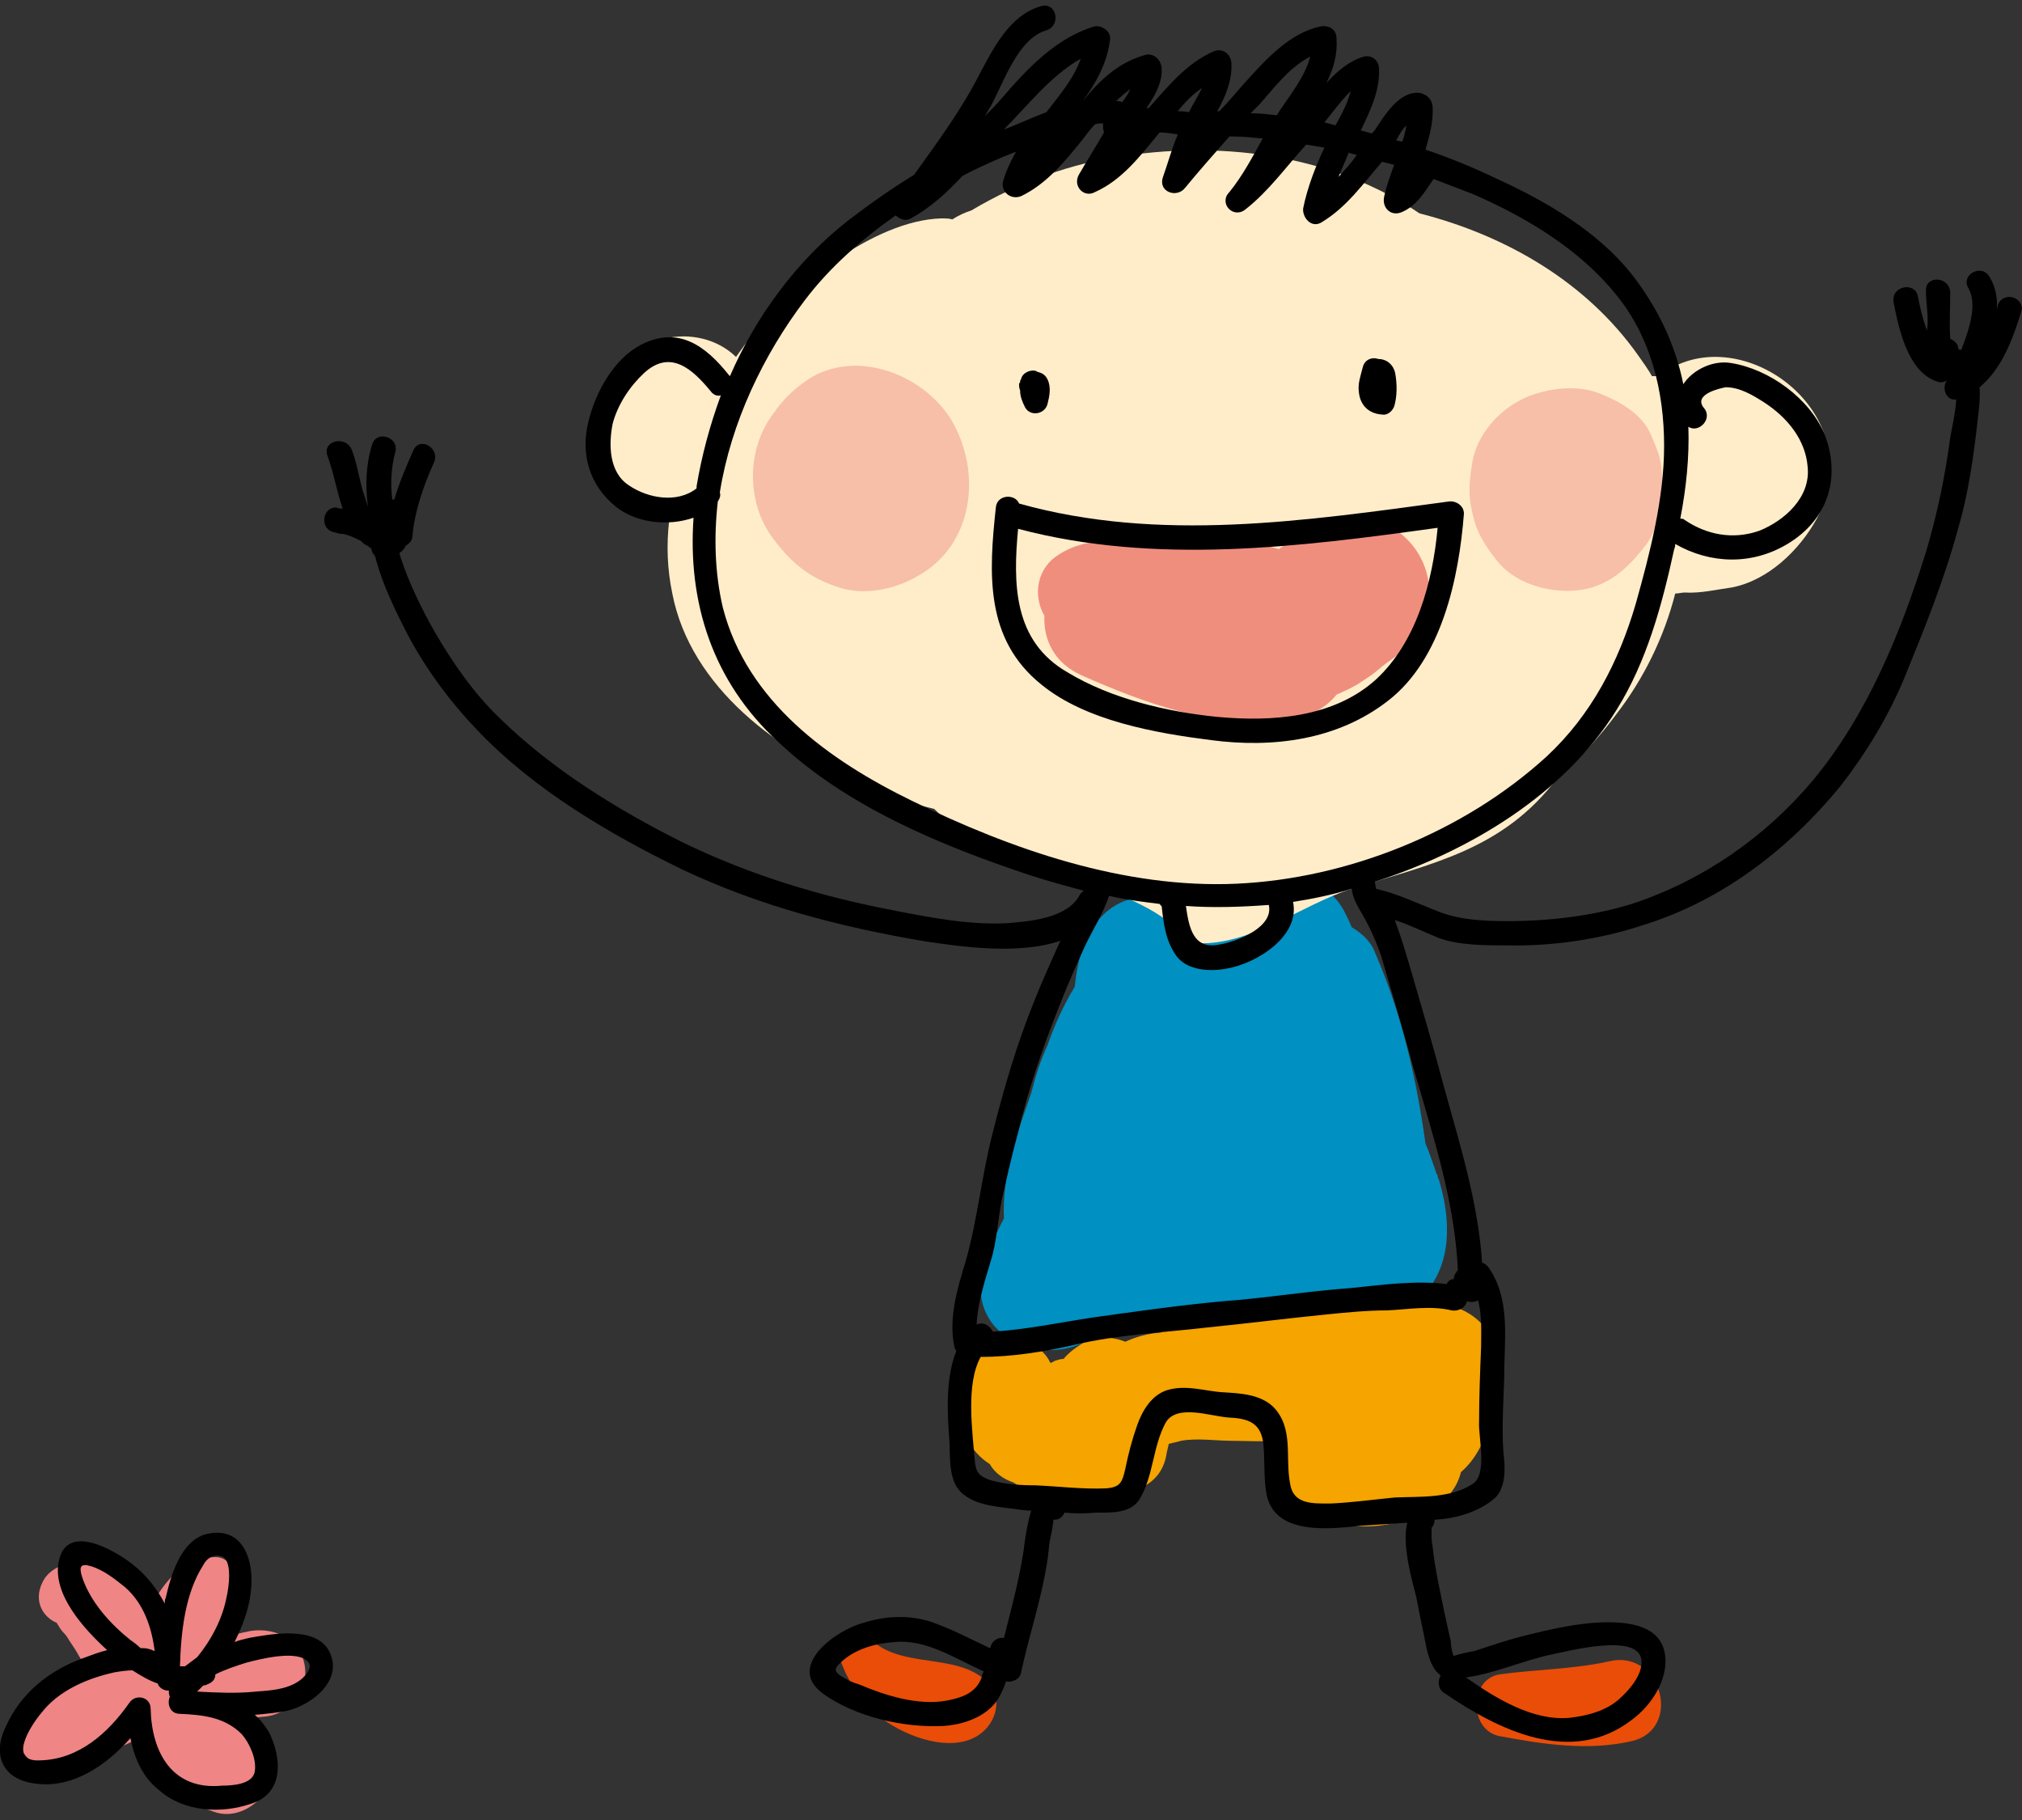 <?xml version="1.0" encoding="UTF-8"?>
<!DOCTYPE svg PUBLIC "-//W3C//DTD SVG 1.1//EN" "http://www.w3.org/Graphics/SVG/1.1/DTD/svg11.dtd">
<!-- Creator: CorelDRAW Home & Student X8 -->
<svg xmlns="http://www.w3.org/2000/svg" xml:space="preserve" width="20mm" height="18mm" version="1.1" style="shape-rendering:geometricPrecision; text-rendering:geometricPrecision; image-rendering:optimizeQuality; fill-rule:evenodd; clip-rule:evenodd"
viewBox="0 0 2000 1800"
 xmlns:xlink="http://www.w3.org/1999/xlink">
 <rect x="0" y="0" width="2000" height="1800" fill="#333333" stroke="none"/>
 <defs>
  <style type="text/css">
   <![CDATA[
    .fil6 {fill:black;fill-rule:nonzero}
    .fil0 {fill:#0090C1;fill-rule:nonzero}
    .fil5 {fill:#EA4D07;fill-rule:nonzero}
    .fil7 {fill:#EF8585;fill-rule:nonzero}
    .fil2 {fill:#F08E7E;fill-rule:nonzero}
    .fil4 {fill:#F5A400;fill-rule:nonzero}
    .fil3 {fill:#F7BFA7;fill-rule:nonzero}
    .fil1 {fill:#FFEDC9;fill-rule:nonzero}
   ]]>
  </style>
 </defs>
 <g id="Layer_x0020_1">
  <g id="_659965160">
   <path class="fil0" d="M1423 1166c-1,-1 -1,-3 -1,-4 -1,0 -1,-1 -1,-1 -4,-11 -7,-21 -11,-30 -9,-64 -23,-127 -50,-189 -4,-11 -13,-19 -23,-25 -2,-5 -5,-11 -8,-17 -20,-35 -68,-47 -102,-26 -20,12 -33,29 -42,48 -1,-2 -2,-5 -3,-7 -19,-32 -63,-37 -90,-11 -20,19 -26,45 -29,72 -11,18 -20,38 -27,58 -7,15 -12,31 -16,47 -14,40 -29,81 -27,124 -8,15 -15,32 -20,49 -20,69 64,104 113,65 6,-5 11,-11 17,-17 40,21 93,15 136,14 44,0 94,3 135,-13 60,-24 66,-82 49,-137z"/>
   <path class="fil1" d="M1641 372c-2,0 -5,0 -7,0 -4,-7 -9,-14 -14,-21 -51,-72 -130,-118 -216,-140 -83,-56 -189,-72 -291,-57 -52,7 -105,26 -152,54 -6,2 -13,5 -19,9 -3,-1 -7,-1 -11,-1 -67,2 -147,68 -188,117 -5,6 -10,13 -15,20 -37,-36 -110,-24 -123,35 -16,24 -20,59 -3,81 0,0 0,-1 -1,-2 9,26 35,43 61,47 -3,25 -2,49 3,73 18,93 106,158 190,191 19,7 43,16 69,22 69,68 209,69 251,132 57,8 111,-37 162,-53 79,-25 149,-38 203,-109 22,-19 42,-41 59,-64 27,-35 47,-76 58,-119 3,0 7,-1 9,-1 16,1 32,-3 47,-5 36,-7 67,-37 84,-68 56,-106 -79,-202 -156,-141z"/>
   <path class="fil2" d="M1320 513c-21,3 -44,22 -55,30 -50,-15 -106,-13 -158,-12 -9,0 -18,2 -26,5 -11,2 -22,5 -33,12 -22,13 -27,40 -15,61 -1,24 10,47 37,59 61,27 127,51 195,46 25,-2 45,-12 57,-27 9,-4 18,-8 25,-13 20,-13 10,-8 31,-23 71,-51 28,-153 -58,-138z"/>
   <path class="fil3" d="M942 417c-28,-48 -100,-75 -148,-38 -11,8 -21,18 -29,30 -27,35 -27,89 0,124 17,23 35,38 62,47 26,10 59,3 82,-11 54,-31 62,-101 33,-152z"/>
   <path class="fil3" d="M1644 474c0,-1 0,-2 0,-3 -1,-19 -4,-24 -11,-41 -9,-21 -31,-33 -51,-41 -18,-7 -40,-6 -58,-1 -33,8 -63,37 -68,71 -3,19 -4,32 1,51 4,18 13,31 24,45 21,26 63,35 94,26 24,-8 38,-23 53,-42 11,-15 14,-33 16,-50 1,-5 1,-10 0,-15z"/>
   <path class="fil4" d="M1480 1347c0,-34 -27,-55 -58,-58 -50,-5 -99,5 -149,2 -45,-2 -88,-3 -125,27 -1,0 -1,0 -1,0 -12,1 -23,4 -34,9 -15,-6 -32,-6 -46,4 -6,4 -11,8 -15,13 -3,0 -6,1 -9,2 -1,1 -2,1 -4,2 -15,-32 -71,-35 -80,6 -3,12 -5,24 -7,36 -5,23 8,46 27,58 5,9 14,15 23,18 5,3 10,6 16,7 18,25 59,26 84,3 25,1 48,-11 52,-39 1,-5 2,-8 2,-9 4,-1 9,-2 12,-3 16,-3 35,0 51,0 14,0 28,1 42,0 -3,82 90,106 159,65 13,-8 22,-21 25,-34 30,-26 34,-71 35,-109z"/>
   <path class="fil5" d="M975 1662c-30,-27 -81,-12 -112,-39 -14,-12 -38,-1 -32,18 8,24 23,44 42,59 24,18 68,34 95,16 18,-12 25,-38 7,-54z"/>
   <path class="fil5" d="M1592 1643c-36,8 -73,8 -109,13 -30,5 -30,55 0,61 43,8 87,15 131,5 51,-12 29,-91 -22,-79z"/>
   <path class="fil6" d="M1602 1680c-13,12 -32,17 -50,19 -36,3 -72,-19 -102,-40 29,-4 57,-17 86,-23 15,-3 80,-20 87,3 4,15 -11,32 -21,41zm-286 -193c-18,0 -37,1 -40,-20 -5,-26 4,-55 -17,-76 -13,-12 -32,-13 -49,-14 -18,-1 -37,-8 -56,-2 -15,5 -24,20 -29,34 -5,14 -9,29 -12,44 -3,13 -5,18 -19,19 -23,1 -47,-2 -70,-3 -15,0 -29,-1 -44,-5 -12,-4 -15,-8 -16,-21 -2,-27 -9,-74 6,-101 31,0 62,-5 93,-12 42,-10 87,-12 130,-17 40,-4 79,-9 119,-13 20,-2 40,-4 60,-4 21,-1 43,-5 64,0 6,1 13,-2 15,-9l0 0c4,1 8,1 11,-1 4,15 3,32 3,46 -1,25 -2,49 -2,74 -1,15 9,53 -7,62 -22,14 -51,12 -76,13 -21,2 -42,5 -64,6zm-350 -177c1,-21 8,-43 14,-63 6,-19 7,-41 11,-61 5,-22 10,-44 16,-66 10,-42 24,-83 40,-123 8,-21 17,-41 26,-61 8,-17 18,-32 24,-50 17,4 34,6 50,8 1,1 1,2 2,2 2,18 4,35 15,50 11,14 33,15 49,12 30,-5 73,-32 66,-66 19,-3 39,-7 58,-13 1,8 4,14 8,21 9,15 15,28 21,45 11,37 22,74 32,111 19,66 41,132 44,200 -2,3 -4,5 -4,9 -3,0 -6,2 -7,5 -31,-4 -66,1 -96,4 -42,3 -84,10 -126,13 -43,4 -85,10 -128,16 -33,5 -66,12 -99,14 -3,-6 -9,-10 -16,-7zm241 -376c-27,6 -31,-17 -34,-38 27,2 55,1 82,-1 5,22 -31,36 -48,39zm-305 -142c-82,-40 -163,-98 -187,-191 -8,-34 -9,-70 -5,-105 2,-3 3,-6 2,-9 11,-69 43,-136 84,-190 25,-33 56,-60 90,-84 4,4 10,6 15,3 20,-11 36,-26 51,-42 17,-9 35,-17 53,-24 -5,9 -10,19 -13,30 -2,10 8,18 18,14 25,-12 43,-34 60,-55 4,-5 8,-11 13,-16 3,-1 5,-1 8,-1 0,3 0,6 1,9 -8,14 -17,28 -25,42 -6,11 5,23 16,17 27,-12 45,-36 64,-59 6,0 12,1 18,2 -6,14 -10,29 -15,43 -4,14 14,20 22,10 14,-17 29,-34 44,-51 2,0 3,0 4,0 10,0 19,1 29,2 -10,18 -20,37 -33,53 -11,11 4,27 16,17 23,-18 40,-42 60,-64 6,1 12,2 18,3 -9,19 -17,40 -21,60 -1,9 8,20 18,14 25,-15 41,-38 60,-60 0,0 0,0 0,0 4,1 8,2 12,3 -4,11 -8,22 -10,32 -2,11 7,19 17,15 15,-6 23,-20 32,-33 13,5 26,10 39,15 53,23 106,55 142,100 34,42 47,95 47,149 0,52 -14,106 -28,156 -17,58 -44,110 -88,151 -82,75 -197,121 -307,126 -111,5 -223,-34 -321,-82zm167 -734c-7,20 -21,36 -34,53 -14,5 -28,12 -42,17 23,-23 46,-53 76,-70zm49 30c-2,5 -5,9 -8,13 -2,-1 -4,-1 -6,-1 5,-5 9,-8 14,-12zm71 -1c-4,8 -9,16 -13,24 -4,-1 -8,-1 -11,-1 7,-9 15,-17 24,-23zm57 16c14,-16 30,-37 50,-47 -5,19 -19,37 -30,53 -1,2 -2,3 -3,5 -9,-1 -17,-2 -26,-2 3,-3 6,-6 9,-9zm90 -13c-3,12 -9,23 -15,34 -4,-1 -7,-2 -11,-3 8,-10 17,-22 26,-31zm-2 61c3,1 6,2 8,2 -5,8 -12,15 -18,22 3,-8 7,-16 10,-24zm57 -27c-1,6 -2,11 -4,16 -2,0 -4,-1 -6,-1 3,-6 6,-11 10,-15zm294 279c-10,-13 16,-19 22,-20 14,0 27,8 38,15 23,15 41,37 43,64 3,30 -23,53 -48,63 -26,9 -52,4 -74,-11 -1,-1 -2,-1 -4,-1 6,-31 9,-61 8,-91 10,7 25,-8 15,-19zm-714 1256c-6,16 -20,20 -35,23 -28,5 -60,-5 -86,-16 -7,-2 -13,-5 -19,-9 -9,-6 -2,-10 3,-15 14,-12 34,-17 51,-18 31,-3 59,16 88,29 -1,2 -2,4 -2,6zm-349 -1179c-20,-13 -20,-41 -16,-61 5,-19 17,-37 31,-50 26,-24 48,-4 66,18 3,4 7,5 10,4 -11,30 -19,60 -24,90 0,1 0,2 0,2 -19,15 -48,10 -67,-3zm1025 1157c-3,-23 -23,-30 -43,-32 -32,-3 -70,6 -101,14 -15,4 -30,9 -45,14 -2,0 -20,4 -20,5 -2,-4 -3,-11 -3,-15 -5,-21 -9,-41 -13,-61 -2,-11 -4,-22 -5,-33 -1,-4 -1,-8 -1,-12 0,-3 0,-5 0,-6 2,-2 3,-5 3,-8 20,-1 42,-7 58,-20 13,-10 12,-32 10,-47 -2,-29 1,-58 1,-87 1,-33 4,-68 -16,-96 -2,-2 -4,-4 -6,-4 -4,-60 -22,-117 -38,-175 -10,-38 -21,-75 -32,-113 -5,-17 -10,-34 -16,-50 0,-1 0,-1 0,-1 15,5 29,12 44,18 20,7 45,7 67,7 44,1 92,-6 134,-20 78,-24 144,-75 195,-137 25,-32 47,-68 63,-106 20,-49 40,-98 54,-150 10,-34 15,-70 19,-105 1,-10 3,-22 2,-34 22,-18 33,-48 41,-74 5,-15 -18,-22 -23,-7 0,2 -1,3 -1,5 1,-12 -1,-23 -7,-33 -8,-14 -29,-2 -21,11 9,16 1,40 -7,61 -1,0 -2,0 -3,-1 0,-5 -4,-8 -8,-10 -1,-15 0,-31 0,-46 -1,-16 -25,-17 -24,-1 0,12 3,27 1,39 -4,-11 -7,-23 -9,-34 -3,-15 -27,-10 -24,6 5,26 14,68 42,78 5,2 8,1 11,-1 -6,7 -1,21 9,19 -1,15 -5,31 -6,38 -5,38 -13,76 -24,113 -25,80 -58,161 -112,226 -47,56 -109,99 -179,122 -39,12 -82,17 -123,17 -22,0 -46,-1 -67,-9 -21,-8 -41,-18 -63,-23 0,-2 -1,-4 -1,-7 93,-30 187,-86 239,-170 30,-48 45,-104 57,-159 1,-2 1,-4 1,-5 35,20 76,21 111,0 40,-24 53,-65 37,-108 -15,-36 -55,-65 -93,-71 -18,-3 -38,7 -47,21 -8,-40 -26,-77 -52,-110 -34,-42 -84,-71 -132,-93 -23,-11 -47,-21 -71,-29 4,-14 8,-28 7,-43 -1,-7 -5,-11 -12,-13 -21,-3 -36,23 -46,38 -1,0 -1,1 -2,2 -4,-1 -7,-2 -11,-3 9,-19 19,-39 18,-61 0,-8 -7,-14 -15,-12 -14,4 -26,14 -37,26 7,-14 11,-28 10,-44 0,-8 -6,-13 -15,-12 -31,6 -55,33 -75,55 -9,10 -17,20 -26,29 -1,0 -2,0 -2,0 8,-14 15,-31 14,-48 -1,-9 -9,-15 -18,-11 -27,12 -45,35 -64,56 -1,0 -1,0 -2,0 8,-12 16,-25 15,-40 -1,-8 -7,-14 -15,-13 -27,7 -46,25 -63,46 0,0 0,0 0,0 13,-18 24,-37 27,-61 1,-8 -8,-14 -15,-13 -38,11 -67,42 -92,71 -5,6 -11,12 -17,18 2,-3 4,-7 6,-10 13,-24 27,-67 55,-75 15,-5 10,-28 -5,-24 -32,9 -48,43 -62,69 -18,35 -41,66 -64,98 -23,14 -44,29 -65,45 -50,39 -91,94 -117,154 -1,-1 -1,-1 -1,-1 -23,-29 -50,-49 -87,-30 -27,14 -45,47 -52,76 -8,32 1,63 27,84 20,16 51,20 77,11 -6,84 19,162 83,221 67,64 161,103 248,132 18,6 37,11 55,16 -1,1 -3,2 -4,4 -12,23 -48,26 -71,28 -37,2 -74,-5 -110,-12 -74,-14 -144,-35 -212,-68 -64,-32 -129,-72 -181,-123 -25,-24 -46,-54 -64,-85 -13,-23 -27,-51 -35,-78 3,-2 5,-4 6,-7 3,-2 7,-5 7,-10 2,-24 11,-50 21,-72 7,-14 -13,-27 -20,-13 -7,16 -14,32 -19,49 -1,0 -1,0 -2,0 -2,-16 -1,-32 3,-47 4,-15 -19,-22 -23,-7 -6,19 -7,41 -4,61 -2,-5 -3,-10 -5,-15 -4,-14 -6,-28 -11,-41 -6,-15 -30,-9 -24,6 6,16 9,35 15,52 -2,0 -4,0 -6,-1 -14,-1 -17,20 -4,24l4 1c2,1 4,1 6,1 6,1 12,4 18,7 2,2 4,4 7,5 1,1 2,2 3,2 1,4 2,6 4,8 7,28 21,56 34,81 18,33 41,64 67,91 56,59 131,103 203,138 76,36 157,57 240,71 34,5 93,14 135,-1 0,0 0,0 -1,0 -9,20 -18,40 -26,60 -17,42 -30,86 -41,130 -11,42 -15,86 -27,128 -8,26 -17,56 -11,84 0,1 1,3 2,4 -11,27 -9,62 -7,88 1,15 -1,36 9,49 12,15 36,17 53,19 7,1 13,2 19,2 -3,10 -5,21 -6,28 -4,34 -13,66 -21,98 -5,-1 -11,2 -13,8 0,1 -1,2 -1,2 -19,-9 -38,-19 -58,-26 -22,-7 -45,-6 -67,1 -27,7 -77,43 -40,70 32,23 80,34 119,32 17,-1 36,-7 48,-19 7,-7 11,-16 14,-25 6,1 14,-2 15,-9 7,-33 18,-66 24,-99 2,-10 3,-19 4,-29 1,-5 2,-10 3,-15 0,-3 1,-5 1,-8 1,0 1,0 1,0 5,0 8,-3 10,-7 10,1 21,1 31,0 15,0 34,1 43,-13 14,-23 13,-52 26,-76 11,-19 45,-6 63,-5 23,1 33,8 34,31 1,15 0,31 3,46 9,40 63,33 93,30 15,-1 31,-2 46,-3 -6,22 6,62 9,74 3,17 7,34 10,50 3,13 7,22 14,27 -3,5 -3,13 3,17 54,37 126,73 186,27 19,-14 36,-39 33,-64z"/>
   <path class="fil6" d="M1036 375c-2,-4 -5,-6 -9,-7 -1,0 -2,-1 -2,-1 -6,-2 -14,2 -15,8 -1,1 -1,2 -1,3 0,0 0,1 -1,1 0,3 0,5 1,7 0,6 2,11 5,17 5,9 19,7 22,-3 2,-8 4,-17 0,-25z"/>
   <path class="fil6" d="M1380 369c-2,-9 -9,-14 -17,-14 -5,-2 -13,0 -15,8 -2,8 -5,16 -4,24 1,13 9,22 23,23 5,1 10,-3 12,-8 3,-10 3,-22 1,-33z"/>
   <path class="fil6" d="M1361 672c-42,38 -103,42 -157,37 -50,-5 -105,-18 -148,-44 -54,-31 -54,-88 -49,-142 136,36 278,18 415,-1 -5,54 -21,113 -61,150zm87 -164c0,-8 -8,-13 -15,-12 -141,19 -286,41 -425,2 -4,-10 -22,-9 -23,4 -7,65 -11,130 45,175 44,36 113,48 168,55 61,8 125,0 175,-39 53,-41 70,-121 75,-185z"/>
   <path class="fil7" d="M259 1698c23,-1 43,-19 43,-43 0,-31 -27,-46 -54,-42 -10,2 -19,4 -28,8 1,-9 3,-17 5,-25 2,-8 0,-18 5,-25 7,-13 -2,-32 -18,-31 -29,1 -47,21 -60,44 -9,-8 -18,-15 -27,-22 -14,-11 -27,-15 -44,-17 -3,0 -5,1 -8,1 2,0 -7,1 -10,2 -8,2 -17,8 -21,17 -9,18 0,34 14,40 1,1 1,2 2,3 2,4 5,7 8,10 -7,-8 0,0 1,2 3,5 6,9 9,14 2,4 5,8 7,12 -2,1 -4,3 -7,4 -9,6 -21,11 -29,20 0,1 0,1 -1,2 -2,0 -4,0 -7,1 -19,5 -26,23 -23,41 5,36 42,46 71,31 11,-5 19,-11 27,-15 11,-5 20,-9 30,-13 6,10 13,19 19,28 5,6 10,12 14,19 4,5 7,11 12,15 7,7 14,10 23,13 31,11 67,-24 56,-55 -6,-15 -12,-24 -26,-33 -1,-1 -3,-1 -4,-2 4,-1 7,-2 11,-3 1,0 2,0 4,-1 -2,1 5,0 6,0z"/>
   <path class="fil6" d="M295 1663c-12,8 -28,9 -42,10 -19,2 -39,1 -58,0 2,-2 4,-4 6,-6 2,0 4,-1 6,-2 4,-2 6,-5 6,-9 10,-5 22,-9 32,-12 12,-3 50,-13 60,0 5,6 -5,16 -10,19zm-43 89c-2,13 -23,14 -32,14 -49,5 -70,-32 -71,-76 0,-12 -15,-15 -21,-6 -21,30 -50,56 -88,57 -33,2 -10,-34 1,-47 17,-22 45,-34 72,-40 6,-1 12,-2 18,-2 8,5 16,10 25,13 1,4 6,7 10,7 0,0 0,0 1,0 0,2 0,4 1,6 -3,7 0,17 10,17 22,1 44,3 61,20 8,9 15,25 13,37zm-171 -193c-3,-10 -1,-13 9,-10 13,4 24,13 34,21 18,16 26,39 29,63 -4,-2 -8,-3 -12,-3 -1,0 -1,0 -2,0 -3,-3 -7,-6 -10,-8 -20,-16 -40,-38 -48,-63zm120 -11c3,-6 9,-11 17,-9 13,2 8,33 6,41 -4,21 -15,42 -29,59 -4,3 -8,6 -12,9 -2,0 -3,0 -5,0 1,-34 5,-72 23,-100zm124 84c-14,-24 -57,-16 -79,-12 -4,1 -9,2 -14,4 8,-16 14,-32 16,-49 4,-29 -6,-66 -43,-58 -26,6 -36,41 -41,63 -1,2 -1,4 -1,6 -8,-15 -18,-28 -32,-39 -18,-14 -66,-42 -73,-2 -6,32 25,66 48,87 -8,2 -16,5 -24,8 -33,12 -61,34 -76,67 -14,28 -4,53 29,57 37,5 70,-18 94,-45 4,20 12,39 29,52 24,21 61,23 90,13 33,-10 31,-45 18,-71 -4,-6 -8,-12 -14,-17 11,-1 22,-2 32,-4 25,-6 57,-31 41,-60z"/>
  </g>
 </g>
</svg>
